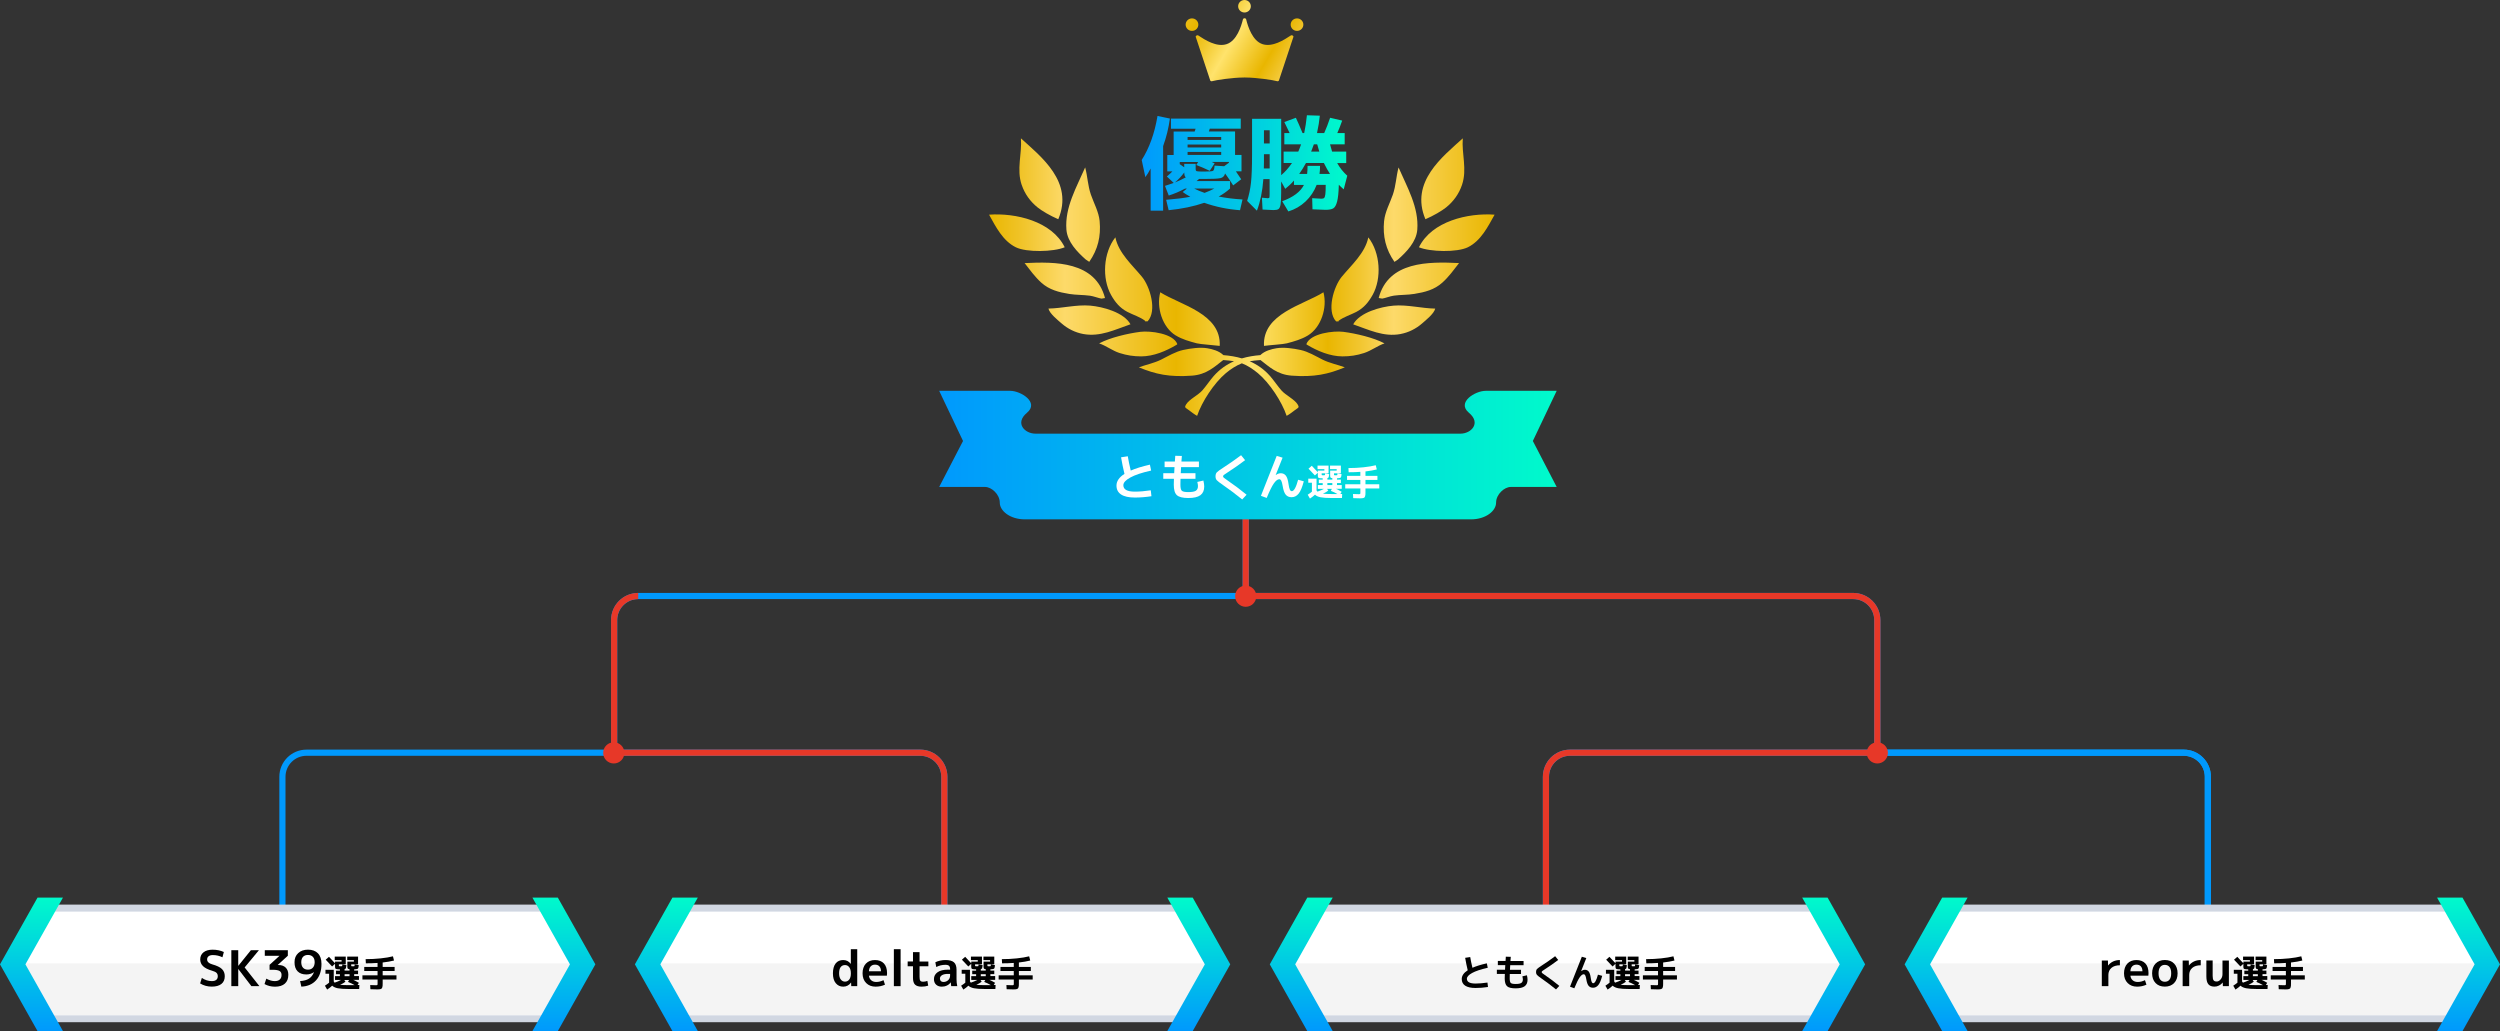 <?xml version="1.0" encoding="UTF-8"?>
<svg id="_レイヤー_2" data-name="レイヤー 2" xmlns="http://www.w3.org/2000/svg" xmlns:xlink="http://www.w3.org/1999/xlink" viewBox="0 0 811.48 334.67">
  <rect x="0" y="0" width="811.48" height="334.67" fill="#333333" stroke="none"/>
  <defs>
    <style>
      .cls-1 {
        fill: url(#_新規グラデーションスウォッチ_1-10);
      }

      .cls-1, .cls-2, .cls-3, .cls-4, .cls-5, .cls-6, .cls-7, .cls-8, .cls-9, .cls-10, .cls-11, .cls-12, .cls-13, .cls-14, .cls-15, .cls-16, .cls-17, .cls-18, .cls-19, .cls-20 {
        stroke-width: 0px;
      }

      .cls-2 {
        fill: url(#_新規グラデーションスウォッチ_1);
      }

      .cls-3 {
        fill: url(#_名称未設定グラデーション_218);
      }

      .cls-4 {
        fill: url(#_新規グラデーションスウォッチ_1-9);
      }

      .cls-5 {
        fill: url(#_新規グラデーションスウォッチ_1-2);
      }

      .cls-6 {
        fill: url(#_新規グラデーションスウォッチ_1-4);
      }

      .cls-7 {
        fill: url(#_新規グラデーションスウォッチ_1-3);
      }

      .cls-8 {
        fill: url(#_新規グラデーションスウォッチ_1-8);
      }

      .cls-9 {
        fill: url(#_新規グラデーションスウォッチ_1-7);
      }

      .cls-10 {
        fill: url(#_新規グラデーションスウォッチ_1-5);
      }

      .cls-11 {
        fill: url(#_新規グラデーションスウォッチ_1-6);
      }

      .cls-21 {
        stroke: #0099fd;
      }

      .cls-21, .cls-22 {
        fill: none;
        stroke-miterlimit: 10;
        stroke-width: 2px;
      }

      .cls-22 {
        stroke: #e73828;
      }

      .cls-12 {
        fill: url(#_名称未設定グラデーション_218-2);
      }

      .cls-13 {
        fill: url(#_名称未設定グラデーション_218-4);
      }

      .cls-14 {
        fill: url(#_名称未設定グラデーション_218-3);
      }

      .cls-15 {
        fill: url(#_名称未設定グラデーション_218-5);
      }

      .cls-17 {
        fill: #d1d7e2;
      }

      .cls-18 {
        fill: #fff;
      }

      .cls-19 {
        fill: #e73828;
      }

      .cls-20 {
        fill: #f4f4f4;
      }
    </style>
    <linearGradient id="_新規グラデーションスウォッチ_1" data-name="新規グラデーションスウォッチ 1" x1="10.21" y1="334.67" x2="10.21" y2="291.36" gradientUnits="userSpaceOnUse">
      <stop offset="0" stop-color="#0099fd"/>
      <stop offset="1" stop-color="#00facb"/>
    </linearGradient>
    <linearGradient id="_新規グラデーションスウォッチ_1-2" data-name="新規グラデーションスウォッチ 1" x1="183.04" x2="183.04" xlink:href="#_新規グラデーションスウォッチ_1"/>
    <linearGradient id="_新規グラデーションスウォッチ_1-3" data-name="新規グラデーションスウォッチ 1" x1="216.29" x2="216.29" xlink:href="#_新規グラデーションスウォッチ_1"/>
    <linearGradient id="_新規グラデーションスウォッチ_1-4" data-name="新規グラデーションスウォッチ 1" x1="389.12" x2="389.12" xlink:href="#_新規グラデーションスウォッチ_1"/>
    <linearGradient id="_新規グラデーションスウォッチ_1-5" data-name="新規グラデーションスウォッチ 1" x1="422.37" x2="422.37" xlink:href="#_新規グラデーションスウォッチ_1"/>
    <linearGradient id="_新規グラデーションスウォッチ_1-6" data-name="新規グラデーションスウォッチ 1" x1="595.19" x2="595.19" xlink:href="#_新規グラデーションスウォッチ_1"/>
    <linearGradient id="_新規グラデーションスウォッチ_1-7" data-name="新規グラデーションスウォッチ 1" x1="628.45" x2="628.45" xlink:href="#_新規グラデーションスウォッチ_1"/>
    <linearGradient id="_新規グラデーションスウォッチ_1-8" data-name="新規グラデーションスウォッチ 1" x1="801.27" x2="801.27" xlink:href="#_新規グラデーションスウォッチ_1"/>
    <linearGradient id="_名称未設定グラデーション_218" data-name="名称未設定グラデーション 218" x1="321.04" y1="89.94" x2="485.14" y2="89.94" gradientUnits="userSpaceOnUse">
      <stop offset="0" stop-color="#e9b600"/>
      <stop offset=".07" stop-color="#f1c52d"/>
      <stop offset=".15" stop-color="#fdda6a"/>
      <stop offset=".37" stop-color="#e9b600"/>
      <stop offset=".44" stop-color="#f2c92d"/>
      <stop offset=".52" stop-color="#ffe36c"/>
      <stop offset=".67" stop-color="#e9b600"/>
      <stop offset=".73" stop-color="#f1c52d"/>
      <stop offset=".8" stop-color="#fdda6a"/>
      <stop offset="1" stop-color="#e9b600"/>
    </linearGradient>
    <linearGradient id="_新規グラデーションスウォッチ_1-9" data-name="新規グラデーションスウォッチ 1" x1="304.85" y1="147.72" x2="505.3" y2="147.72" xlink:href="#_新規グラデーションスウォッチ_1"/>
    <linearGradient id="_新規グラデーションスウォッチ_1-10" data-name="新規グラデーションスウォッチ 1" x1="370.59" y1="53.02" x2="437.32" y2="53.02" xlink:href="#_新規グラデーションスウォッチ_1"/>
    <linearGradient id="_名称未設定グラデーション_218-2" data-name="名称未設定グラデーション 218" x1="367.77" y1="-19.07" x2="441.28" y2="23.8" xlink:href="#_名称未設定グラデーション_218"/>
    <linearGradient id="_名称未設定グラデーション_218-3" data-name="名称未設定グラデーション 218" x1="369.51" y1="-22.02" x2="443.02" y2="20.85" xlink:href="#_名称未設定グラデーション_218"/>
    <linearGradient id="_名称未設定グラデーション_218-4" data-name="名称未設定グラデーション 218" x1="360.76" y1="-7.24" x2="434.27" y2="35.63" xlink:href="#_名称未設定グラデーション_218"/>
    <linearGradient id="_名称未設定グラデーション_218-5" data-name="名称未設定グラデーション 218" x1="360.91" y1="-7.54" x2="434.43" y2="35.34" xlink:href="#_名称未設定グラデーション_218"/>
  </defs>
  <g id="_レイヤー_2-2" data-name="レイヤー 2">
    <g>
      <line class="cls-21" x1="404.35" y1="161.02" x2="404.35" y2="194.52"/>
      <line class="cls-22" x1="404.35" y1="161.02" x2="404.35" y2="194.52"/>
      <path class="cls-21" d="M501.8,296.24v-44.1c0-4.32,3.5-7.82,7.82-7.82h199.21c4.32,0,7.82,3.5,7.82,7.82v44.1"/>
      <g>
        <path class="cls-21" d="M609.36,244.32h99.47c4.32,0,7.82,3.5,7.82,7.82v44.1"/>
        <path class="cls-22" d="M501.8,296.24v-44.1c0-4.32,3.5-7.82,7.82-7.82h99.74"/>
      </g>
      <g>
        <path class="cls-21" d="M306.52,296.24v-44.1c0-4.32-3.5-7.82-7.82-7.82H99.49c-4.32,0-7.82,3.5-7.82,7.82v44.1"/>
        <path class="cls-22" d="M306.52,296.24v-44.1c0-4.32-3.5-7.82-7.82-7.82h-99.74"/>
      </g>
      <path class="cls-21" d="M199.35,245.38v-44.1c0-4.32,3.5-7.82,7.82-7.82h394.37c4.32,0,7.82,3.5,7.82,7.82v44.1"/>
      <g>
        <polygon class="cls-17" points="179.57 331.79 12.71 331.79 2.07 313.29 12.71 293.63 179.57 293.63 190.2 313.29 179.57 331.79"/>
        <polygon class="cls-18" points="177.9 329.52 14.37 329.52 5.01 313.23 14.37 295.9 177.9 295.9 187.27 313.23 177.9 329.52"/>
        <polygon class="cls-20" points="179.46 329.52 13.8 329.52 4.44 312.71 188.83 312.71 179.46 329.52"/>
        <polygon class="cls-2" points="20.43 291.36 12.18 291.36 0 313.02 12.18 334.67 20.43 334.67 8.25 313.02 20.43 291.36"/>
        <polygon class="cls-5" points="172.82 334.67 181.07 334.67 193.25 313.02 181.07 291.36 172.82 291.36 185 313.02 172.82 334.67"/>
      </g>
      <g>
        <polygon class="cls-17" points="385.65 331.79 218.78 331.79 208.15 313.29 218.78 293.63 385.65 293.63 396.28 313.29 385.65 331.79"/>
        <polygon class="cls-18" points="383.98 329.52 220.45 329.52 211.08 313.23 220.45 295.9 383.98 295.9 393.35 313.23 383.98 329.52"/>
        <polygon class="cls-20" points="385.54 329.52 219.88 329.52 210.51 312.71 394.9 312.71 385.54 329.52"/>
        <polygon class="cls-7" points="226.5 291.36 218.26 291.36 206.08 313.02 218.26 334.67 226.5 334.67 214.33 313.02 226.5 291.36"/>
        <polygon class="cls-6" points="378.9 334.67 387.15 334.67 399.33 313.02 387.15 291.36 378.9 291.36 391.08 313.02 378.9 334.67"/>
      </g>
      <g>
        <polygon class="cls-17" points="591.73 331.79 424.86 331.79 414.23 313.29 424.86 293.63 591.73 293.63 602.36 313.29 591.73 331.79"/>
        <polygon class="cls-18" points="590.06 329.52 426.53 329.52 417.16 313.23 426.53 295.9 590.06 295.9 599.43 313.23 590.06 329.52"/>
        <polygon class="cls-20" points="591.61 329.52 425.96 329.52 416.59 312.71 600.98 312.71 591.61 329.52"/>
        <polygon class="cls-10" points="432.58 291.36 424.33 291.36 412.16 313.02 424.33 334.67 432.58 334.67 420.41 313.02 432.58 291.36"/>
        <polygon class="cls-11" points="584.98 334.67 593.23 334.67 605.41 313.02 593.23 291.36 584.98 291.36 597.16 313.02 584.98 334.67"/>
      </g>
      <g>
        <polygon class="cls-17" points="797.8 331.79 630.94 331.79 620.31 313.29 630.94 293.63 797.8 293.63 808.44 313.29 797.8 331.79"/>
        <polygon class="cls-18" points="796.14 329.52 632.61 329.52 623.24 313.23 632.61 295.9 796.14 295.9 805.5 313.23 796.14 329.52"/>
        <polygon class="cls-20" points="797.69 329.52 632.04 329.52 622.67 312.71 807.06 312.71 797.69 329.52"/>
        <polygon class="cls-9" points="638.66 291.36 630.41 291.36 618.23 313.02 630.41 334.67 638.66 334.67 626.48 313.02 638.66 291.36"/>
        <polygon class="cls-8" points="791.06 334.67 799.31 334.67 811.48 313.02 799.31 291.36 791.06 291.36 803.24 313.02 791.06 334.67"/>
      </g>
      <g>
        <path class="cls-16" d="M72.21,310.73c-.97-.48-2.01-.72-3.12-.72-.6,0-1.06.13-1.38.38-.32.26-.48.6-.48,1.03,0,.76.55,1.29,1.65,1.6,1.49.42,2.55.92,3.16,1.52s.92,1.37.92,2.32c0,1.1-.36,1.94-1.09,2.52-.73.58-1.78.87-3.15.87s-2.65-.35-3.76-1.04l.56-1.79c1.02.69,2.11,1.04,3.25,1.04.63,0,1.11-.13,1.43-.41.33-.27.49-.66.49-1.16,0-.46-.13-.82-.39-1.09-.26-.27-.73-.5-1.42-.7-1.37-.39-2.35-.89-2.97-1.49s-.92-1.33-.92-2.19c0-.96.35-1.73,1.06-2.3s1.7-.86,2.98-.86,2.53.25,3.63.75l-.46,1.73Z"/>
        <path class="cls-16" d="M77.33,308.42v5.07h.03l4.08-5.07h2.61l-4.64,5.6,4.8,6.08h-2.61l-4.24-5.55h-.03v5.55h-2.24v-11.68h2.24Z"/>
        <path class="cls-16" d="M85.94,308.42h7.49v1.81l-3.28,2.98v.03h.27c.98,0,1.75.28,2.32.84.57.56.85,1.34.85,2.35,0,1.23-.37,2.17-1.12,2.84-.75.67-1.81,1-3.2,1-1.25,0-2.38-.28-3.41-.85l.58-1.76c.99.54,1.9.8,2.74.8.7,0,1.25-.17,1.63-.51.38-.34.58-.84.58-1.49,0-.6-.22-1.03-.65-1.29-.43-.26-1.19-.39-2.28-.39h-.96v-1.6l3.2-2.91v-.03h-4.75v-1.81Z"/>
        <path class="cls-16" d="M97.41,318.45c1.22-.07,2.18-.34,2.89-.8.71-.46,1.25-1.15,1.61-2.08l-.02-.02c-.7.5-1.52.75-2.45.75-1.23,0-2.17-.34-2.84-1.02s-1-1.66-1-2.95.4-2.21,1.2-2.96c.8-.75,1.86-1.12,3.17-1.12,1.39,0,2.46.4,3.23,1.19s1.15,1.93,1.15,3.42c0,2.26-.58,4.04-1.75,5.33s-2.77,1.98-4.79,2.06l-.4-1.81ZM99.97,309.97c-.69,0-1.23.2-1.61.61-.38.4-.57.99-.57,1.76s.19,1.36.58,1.78c.38.42.92.62,1.6.62s1.19-.21,1.58-.64c.39-.43.59-1.01.59-1.76s-.19-1.34-.58-1.75c-.38-.41-.92-.62-1.6-.62Z"/>
        <path class="cls-16" d="M105.63,314.78h2.7v3.8c.11.19.2.32.28.39.74-.24,1.45-.54,2.12-.9h-1.98v-1.22h1.58v-.64h-1.26v-1.14h1.26v-.42c-.16,0-.38,0-.67-.03-.38-.02-.63-.08-.74-.18-.11-.1-.17-.32-.17-.65v-.96l-.95.88c-.64-.72-1.33-1.45-2.08-2.2l1.06-.94c.66.68,1.32,1.38,1.97,2.11v-.55h2.12v-.47h-2.22v-1.15h3.58v2.51h-2.24v.38c0,.1.01.17.04.19s.09.04.19.05c.03,0,.08,0,.14,0s.11,0,.14,0,.08,0,.15,0,.12,0,.16,0c.14,0,.22-.04.25-.08.03-.05.05-.22.07-.5l1.32.24c-.06.5-.12.83-.18.98-.06.15-.2.25-.42.29v.49h1.61v-.46c-.29-.03-.48-.1-.57-.2-.09-.11-.14-.31-.14-.61v-1.66h2.12v-.47h-2.16v-1.15h3.52v2.51h-2.23v.38c0,.1,0,.17.03.19s.08.04.19.05c.03,0,.08,0,.15,0s.12,0,.15,0,.08,0,.15,0,.12,0,.16,0c.14,0,.22-.04.24-.08.02-.04.04-.21.06-.51l1.33.24c-.06.61-.15.97-.26,1.1-.11.12-.41.2-.9.22-.04,0-.1,0-.17.01-.07,0-.12.01-.16.01v.42h1.26v1.14h-1.26v.64h1.55v1.22h-1.88c.63.27,1.25.59,1.85.96l-.43.72h.6l-.07,1.29h-3.41c-1.55,0-2.73-.08-3.53-.24-.8-.16-1.41-.44-1.82-.84-.47.44-1.02.87-1.64,1.27l-.72-1.26c.54-.35,1-.68,1.37-.99h-.01v-2.89h-1.18v-1.32ZM115.11,319.76c-.71-.41-1.43-.76-2.15-1.04l.35-.63h-1.56l.38.56c-.38.33-.96.66-1.73,1.01.66.07,1.58.11,2.76.11h1.94ZM111.85,316.86h1.61v-.64h-1.61v.64Z"/>
        <path class="cls-16" d="M117.63,316.58h4.92v-1.4h-4.32v-1.32h4.32v-1.3c-1.26.09-2.52.13-3.8.13l-.07-1.36c1.66,0,3.28-.08,4.87-.25,1.59-.17,2.92-.39,4-.67l.34,1.37c-1.03.26-2.26.48-3.68.64v1.44h3.88v1.32h-3.88v1.4h4.48v1.36h-4.48v1.24c0,.32,0,.58-.02.77-.01.19-.04.37-.1.53-.05.16-.11.29-.18.36-.07.07-.18.14-.33.19s-.32.08-.49.1c-.18.01-.41.02-.71.02-.43,0-1.15-.02-2.15-.06l-.07-1.35c.9.04,1.52.06,1.86.06.26,0,.41-.03.46-.08.05-.05.08-.21.08-.48v-1.29h-4.92v-1.36Z"/>
      </g>
      <g>
        <path class="cls-16" d="M278.25,308.1v12h-1.94l-.05-1.17h-.03c-.63.88-1.48,1.33-2.54,1.33-.99,0-1.79-.38-2.41-1.13s-.92-1.82-.92-3.19.3-2.48.89-3.22c.59-.74,1.41-1.1,2.44-1.1s1.82.41,2.45,1.23h.03v-4.75h2.08ZM272.37,315.94c0,.86.18,1.53.54,1.99.36.46.82.7,1.38.7s1.02-.23,1.37-.68c.35-.45.52-1.1.52-1.93v-.16c0-.81-.17-1.45-.52-1.91-.35-.46-.8-.7-1.37-.7-.61,0-1.08.22-1.42.67-.34.45-.5,1.12-.5,2.02Z"/>
        <path class="cls-16" d="M282.06,316.69c.05.63.3,1.13.73,1.5.43.37.98.55,1.64.55.79,0,1.57-.2,2.35-.59l.48,1.47c-.96.43-1.97.64-3.04.64-1.26,0-2.28-.39-3.06-1.17-.78-.78-1.18-1.83-1.18-3.15s.36-2.4,1.09-3.17c.73-.77,1.71-1.15,2.94-1.15s2.2.37,2.89,1.1,1.03,1.79,1.03,3.17c0,.27-.02.53-.05.8h-5.82ZM282.06,315.26h3.9c-.01-.69-.18-1.22-.52-1.59-.34-.37-.81-.55-1.42-.55s-1.05.19-1.4.56-.54.9-.57,1.58Z"/>
        <path class="cls-16" d="M290.14,320.1v-12h2.19v12h-2.19Z"/>
        <path class="cls-16" d="M298.48,312.1h2.86v1.55h-2.86v3.41c0,.63.08,1.05.24,1.27.16.22.45.33.86.33.51,0,.99-.09,1.44-.27l.27,1.55c-.66.21-1.38.32-2.14.32-.98,0-1.69-.22-2.14-.66-.44-.44-.66-1.16-.66-2.18v-3.78h-1.73v-1.55h1.73v-3.04h2.13v3.04Z"/>
        <path class="cls-16" d="M306.91,311.62c1.27,0,2.18.25,2.74.74.55.5.83,1.3.83,2.41v3.09c0,.76.08,1.5.24,2.24h-1.97c-.06-.35-.11-.76-.14-1.23h-.03c-.3.44-.7.78-1.21,1.02-.51.25-1.06.37-1.66.37-.78,0-1.4-.22-1.86-.65s-.7-1.03-.7-1.8c0-.93.39-1.67,1.18-2.23.78-.56,1.91-.84,3.38-.84h.69v-.05c0-.57-.11-.96-.34-1.18-.22-.22-.62-.34-1.2-.34-1.05,0-2.03.24-2.96.72l-.3-1.55c1.01-.48,2.12-.72,3.31-.72ZM305.1,317.65c0,.34.1.61.3.8s.48.29.83.29c.61,0,1.12-.2,1.54-.59s.62-.89.62-1.49v-.54h-.69c-.84,0-1.49.14-1.94.42-.45.28-.67.65-.67,1.11Z"/>
        <path class="cls-16" d="M312.14,314.78h2.7v3.8c.11.19.2.32.28.39.74-.24,1.45-.54,2.12-.9h-1.98v-1.22h1.58v-.64h-1.26v-1.14h1.26v-.42c-.16,0-.38,0-.67-.03-.38-.02-.63-.08-.74-.18-.11-.1-.17-.32-.17-.65v-.96l-.95.88c-.64-.72-1.33-1.45-2.08-2.2l1.06-.94c.66.68,1.32,1.38,1.97,2.11v-.55h2.12v-.47h-2.22v-1.15h3.58v2.51h-2.24v.38c0,.1.01.17.04.19s.09.04.19.05c.03,0,.08,0,.14,0s.11,0,.14,0,.08,0,.15,0,.12,0,.16,0c.14,0,.22-.04.25-.08.03-.05.05-.22.07-.5l1.32.24c-.06.5-.12.83-.18.98-.06.15-.2.25-.42.29v.49h1.61v-.46c-.29-.03-.48-.1-.57-.2-.09-.11-.14-.31-.14-.61v-1.66h2.12v-.47h-2.16v-1.15h3.52v2.51h-2.23v.38c0,.1,0,.17.03.19s.08.04.19.05c.03,0,.08,0,.15,0s.12,0,.15,0,.08,0,.15,0,.12,0,.16,0c.14,0,.22-.04.24-.08.02-.04.04-.21.06-.51l1.33.24c-.06.61-.15.97-.26,1.1-.11.12-.41.2-.9.22-.04,0-.1,0-.17.01-.07,0-.12.01-.16.01v.42h1.26v1.14h-1.26v.64h1.55v1.22h-1.88c.63.27,1.25.59,1.85.96l-.43.72h.6l-.07,1.29h-3.41c-1.55,0-2.73-.08-3.53-.24-.8-.16-1.41-.44-1.82-.84-.47.44-1.02.87-1.64,1.27l-.72-1.26c.54-.35,1-.68,1.37-.99h-.01v-2.89h-1.18v-1.32ZM321.62,319.76c-.71-.41-1.43-.76-2.15-1.04l.35-.63h-1.56l.38.56c-.38.33-.96.66-1.73,1.01.66.07,1.58.11,2.76.11h1.94ZM318.36,316.86h1.61v-.64h-1.61v.64Z"/>
        <path class="cls-16" d="M324.14,316.58h4.92v-1.4h-4.32v-1.32h4.32v-1.3c-1.26.09-2.52.13-3.8.13l-.07-1.36c1.66,0,3.28-.08,4.87-.25,1.59-.17,2.92-.39,4-.67l.34,1.37c-1.03.26-2.26.48-3.68.64v1.44h3.88v1.32h-3.88v1.4h4.48v1.36h-4.48v1.24c0,.32,0,.58-.02.77-.01.19-.04.37-.1.53-.05.16-.11.29-.18.36-.07.07-.18.14-.33.19s-.32.08-.49.1c-.18.01-.41.02-.71.02-.43,0-1.15-.02-2.15-.06l-.07-1.35c.9.04,1.52.06,1.86.06.26,0,.41-.03.46-.08.05-.05.08-.21.08-.48v-1.29h-4.92v-1.36Z"/>
      </g>
      <g>
        <path class="cls-16" d="M475.58,310.9l1.64-.25c.17,1.02.41,2.18.72,3.48,1.21-.53,2.76-1.01,4.67-1.44l.3,1.44c-2.25.5-3.94,1.07-5.07,1.69-1.13.62-1.7,1.25-1.7,1.87,0,1.04.93,1.56,2.8,1.56,1.16,0,2.45-.11,3.88-.32l.17,1.44c-1.38.22-2.73.32-4.04.32-1.48,0-2.6-.25-3.35-.74s-1.13-1.22-1.13-2.17c0-1.06.65-2.01,1.94-2.84-.32-1.33-.6-2.67-.83-4.03Z"/>
        <path class="cls-16" d="M488.78,310.53l1.61.05c-.04.52-.08.97-.11,1.36h4.26v1.36h-4.34c-.02.24-.04.74-.08,1.49h3.59v1.36h-3.65c-.02.37-.02.85-.02,1.44,0,.76.12,1.25.35,1.47.23.22.76.33,1.57.33.89,0,1.5-.11,1.84-.34s.51-.6.51-1.14c0-.22-.05-.55-.16-1l1.48-.34c.14.58.2,1.06.2,1.45,0,.95-.31,1.66-.94,2.11-.62.46-1.6.68-2.94.68s-2.27-.23-2.77-.69c-.5-.46-.76-1.31-.76-2.55,0-.41.01-.89.04-1.44h-2.59v-1.36h2.65c.04-.75.07-1.25.08-1.49h-2.41v-1.36h2.5c.02-.16.03-.4.05-.72.02-.32.03-.55.04-.68Z"/>
        <path class="cls-16" d="M504.8,310.39l.98,1.21c-1.5,1.13-2.92,2.12-4.24,2.96-.48.3-.79.51-.92.62-.14.11-.2.23-.2.35,0,.11.06.22.18.34s.4.32.84.61c1.57,1.06,3.14,2.24,4.7,3.53l-1.07,1.15c-1.62-1.31-3.14-2.46-4.57-3.45-.87-.6-1.41-1.02-1.61-1.25-.2-.23-.31-.54-.31-.94,0-.42.11-.75.32-.98s.76-.63,1.63-1.19c1.45-.94,2.87-1.93,4.26-2.98Z"/>
        <path class="cls-16" d="M514.9,310.99c-.54,1.32-1.1,2.73-1.68,4.22h.02c.41-.28.81-.43,1.21-.43.52,0,.93.2,1.24.59.3.39.52,1.06.65,2,.1.7.21,1.17.33,1.41s.28.37.47.37c.53,0,1.04-.93,1.54-2.78l1.38.38c-.38,1.44-.8,2.44-1.27,3.01-.47.57-1.03.85-1.7.85-.61,0-1.08-.2-1.43-.61-.34-.4-.6-1.12-.76-2.13-.1-.62-.22-1.04-.35-1.28-.13-.24-.28-.36-.47-.36-.41,0-.85.33-1.32,1-.47.67-1.06,1.86-1.75,3.56l-1.4-.52c1.08-2.78,2.36-6.02,3.84-9.72l1.44.43Z"/>
        <path class="cls-16" d="M521.26,314.78h2.7v3.8c.11.19.2.32.28.39.74-.24,1.45-.54,2.12-.9h-1.98v-1.22h1.58v-.64h-1.26v-1.14h1.26v-.42c-.16,0-.38,0-.67-.03-.38-.02-.63-.08-.74-.18-.11-.1-.17-.32-.17-.65v-.96l-.95.88c-.64-.72-1.33-1.45-2.08-2.2l1.06-.94c.66.68,1.32,1.38,1.97,2.11v-.55h2.12v-.47h-2.22v-1.15h3.58v2.51h-2.24v.38c0,.1.01.17.04.19s.09.04.19.05c.03,0,.08,0,.14,0s.11,0,.14,0,.08,0,.15,0,.12,0,.16,0c.14,0,.22-.04.25-.08.03-.05.05-.22.07-.5l1.32.24c-.06.5-.12.83-.18.98-.06.15-.2.25-.42.29v.49h1.61v-.46c-.29-.03-.48-.1-.57-.2-.09-.11-.14-.31-.14-.61v-1.66h2.12v-.47h-2.16v-1.15h3.52v2.51h-2.23v.38c0,.1,0,.17.03.19s.08.04.19.05c.03,0,.08,0,.15,0s.12,0,.15,0,.08,0,.15,0,.12,0,.16,0c.14,0,.22-.04.24-.08.02-.04.04-.21.06-.51l1.33.24c-.06.61-.15.97-.26,1.1-.11.12-.41.2-.9.22-.04,0-.1,0-.17.01-.07,0-.12.01-.16.01v.42h1.26v1.14h-1.26v.64h1.55v1.22h-1.88c.63.27,1.25.59,1.85.96l-.43.72h.6l-.07,1.29h-3.41c-1.55,0-2.73-.08-3.53-.24-.8-.16-1.41-.44-1.82-.84-.47.44-1.02.87-1.64,1.27l-.72-1.26c.54-.35,1-.68,1.37-.99h-.01v-2.89h-1.18v-1.32ZM530.74,319.76c-.71-.41-1.43-.76-2.15-1.04l.35-.63h-1.56l.38.56c-.38.33-.96.66-1.73,1.01.66.07,1.58.11,2.76.11h1.94ZM527.48,316.86h1.61v-.64h-1.61v.64Z"/>
        <path class="cls-16" d="M533.26,316.58h4.92v-1.4h-4.32v-1.32h4.32v-1.3c-1.26.09-2.52.13-3.8.13l-.07-1.36c1.66,0,3.28-.08,4.87-.25,1.59-.17,2.92-.39,4-.67l.34,1.37c-1.03.26-2.26.48-3.68.64v1.44h3.88v1.32h-3.88v1.4h4.48v1.36h-4.48v1.24c0,.32,0,.58-.02.77-.01.19-.04.37-.1.53-.05.16-.11.29-.18.36-.07.07-.18.14-.33.19s-.32.08-.49.1c-.18.01-.41.02-.71.02-.43,0-1.15-.02-2.15-.06l-.07-1.35c.9.04,1.52.06,1.86.06.26,0,.41-.03.46-.08.05-.05.08-.21.08-.48v-1.29h-4.92v-1.36Z"/>
      </g>
      <g>
        <path class="cls-16" d="M682.24,311.78h1.98l.03,1.6h.03c.95-1.17,2.22-1.76,3.82-1.76v1.7c-1.18,0-2.1.29-2.76.86-.66.57-.98,1.34-.98,2.29v3.63h-2.13v-8.32Z"/>
        <path class="cls-16" d="M691.52,316.69c.05.63.3,1.13.73,1.5.43.37.98.55,1.64.55.79,0,1.57-.2,2.35-.59l.48,1.47c-.96.43-1.97.64-3.04.64-1.26,0-2.28-.39-3.06-1.17-.78-.78-1.18-1.83-1.18-3.15s.36-2.4,1.09-3.17c.73-.77,1.71-1.15,2.94-1.15s2.2.37,2.89,1.1,1.03,1.79,1.03,3.17c0,.27-.02.53-.05.8h-5.82ZM691.52,315.26h3.9c-.01-.69-.18-1.22-.52-1.59-.34-.37-.81-.55-1.42-.55s-1.05.19-1.4.56-.54.9-.57,1.58Z"/>
        <path class="cls-16" d="M699.67,312.78c.74-.78,1.75-1.17,3.02-1.17s2.28.39,3.02,1.17,1.12,1.83,1.12,3.15-.37,2.37-1.12,3.15c-.75.78-1.75,1.17-3.02,1.17s-2.27-.39-3.02-1.17c-.74-.78-1.11-1.83-1.11-3.15s.37-2.37,1.11-3.15ZM702.69,318.67c.65,0,1.16-.23,1.52-.7.36-.46.54-1.14.54-2.04s-.18-1.58-.54-2.04c-.36-.46-.87-.7-1.52-.7s-1.14.23-1.5.7c-.36.46-.54,1.14-.54,2.04s.18,1.58.54,2.04c.36.46.86.7,1.5.7Z"/>
        <path class="cls-16" d="M708.48,311.78h1.98l.03,1.6h.03c.95-1.17,2.22-1.76,3.82-1.76v1.7c-1.18,0-2.1.29-2.76.86-.66.57-.98,1.34-.98,2.29v3.63h-2.13v-8.32Z"/>
        <path class="cls-16" d="M718.21,311.78v4.96c0,.71.1,1.2.3,1.46.2.26.54.39,1.02.39s.9-.24,1.29-.71.58-1.03.58-1.67v-4.43h2.08v8.32h-1.95l-.05-1.17h-.03c-.32.42-.71.74-1.18.97-.47.24-.96.35-1.46.35-.91,0-1.57-.26-2-.78-.43-.52-.64-1.36-.64-2.54v-5.17h2.05Z"/>
        <path class="cls-16" d="M725.06,314.78h2.7v3.8c.11.19.2.32.28.39.74-.24,1.45-.54,2.12-.9h-1.98v-1.22h1.58v-.64h-1.26v-1.14h1.26v-.42c-.16,0-.38,0-.67-.03-.38-.02-.63-.08-.74-.18-.11-.1-.17-.32-.17-.65v-.96l-.95.88c-.64-.72-1.33-1.45-2.08-2.2l1.06-.94c.66.68,1.32,1.38,1.97,2.11v-.55h2.12v-.47h-2.22v-1.15h3.58v2.51h-2.24v.38c0,.1.01.17.04.19s.09.04.19.05c.03,0,.08,0,.14,0s.11,0,.14,0,.08,0,.15,0,.12,0,.16,0c.14,0,.22-.04.25-.08.03-.05.05-.22.07-.5l1.32.24c-.06.5-.12.83-.18.98-.06.15-.2.25-.42.29v.49h1.61v-.46c-.29-.03-.48-.1-.57-.2-.09-.11-.14-.31-.14-.61v-1.66h2.12v-.47h-2.16v-1.15h3.52v2.51h-2.23v.38c0,.1,0,.17.03.19s.08.04.19.05c.03,0,.08,0,.15,0s.12,0,.15,0,.08,0,.15,0,.12,0,.16,0c.14,0,.22-.04.24-.08.02-.04.04-.21.06-.51l1.33.24c-.06.61-.15.97-.26,1.1-.11.12-.41.2-.9.22-.04,0-.1,0-.17.01-.07,0-.12.01-.16.01v.42h1.26v1.14h-1.26v.64h1.55v1.22h-1.88c.63.27,1.25.59,1.85.96l-.43.72h.6l-.07,1.29h-3.41c-1.55,0-2.73-.08-3.53-.24-.8-.16-1.41-.44-1.82-.84-.47.44-1.02.87-1.64,1.27l-.72-1.26c.54-.35,1-.68,1.37-.99h-.01v-2.89h-1.18v-1.32ZM734.54,319.76c-.71-.41-1.43-.76-2.15-1.04l.35-.63h-1.56l.38.56c-.38.33-.96.66-1.73,1.01.66.07,1.58.11,2.76.11h1.94ZM731.27,316.86h1.61v-.64h-1.61v.64Z"/>
        <path class="cls-16" d="M737.06,316.58h4.92v-1.4h-4.32v-1.32h4.32v-1.3c-1.26.09-2.52.13-3.8.13l-.07-1.36c1.66,0,3.28-.08,4.87-.25,1.59-.17,2.92-.39,4-.67l.34,1.37c-1.03.26-2.26.48-3.68.64v1.44h3.88v1.32h-3.88v1.4h4.48v1.36h-4.48v1.24c0,.32,0,.58-.02.77-.01.19-.04.37-.1.53-.05.16-.11.29-.18.36-.07.07-.18.14-.33.19s-.32.08-.49.1c-.18.01-.41.02-.71.02-.43,0-1.15-.02-2.15-.06l-.07-1.35c.9.04,1.52.06,1.86.06.26,0,.41-.03.46-.08.05-.05.08-.21.08-.48v-1.29h-4.92v-1.36Z"/>
      </g>
      <g>
        <path class="cls-3" d="M429.58,94.86c1.32,4.94-.71,11.39-5.03,14.02-2.12,1.29-4.43,1.92-6.83,2.56-1.16.31-5.56.58-7.44.83-.52-10.48,12.71-13.24,19.3-17.4ZM445.52,95.78c3.04-5.42,2.53-13.77-1.38-18.73-1.03,5.1-5.51,9-8.65,12.82-2.55,3.1-4.98,11.03-1.81,14.45h.84s-.06-.09-.04-.18c1.74-1.31,3.83-1.89,5.75-2.89,2.44-1.28,3.97-3.12,5.28-5.47ZM449.26,71.74c-.47,4.96.55,9.24,3.37,13.26l1.14-.76c2.75-2.44,5.95-5.72,6.27-9.66.57-7.26-3.3-13.81-6.08-20.22-.79,2.95-.84,5.88-1.85,8.81-.96,2.78-2.56,5.61-2.84,8.57ZM462.67,71.16c2.65-1.14,5.31-2.7,6.71-3.82,2.41-1.94,4.19-4.41,5.18-7.34,1.72-5.11-.15-10,.25-15.1-6.51,5.94-17.24,14.14-12.13,26.26ZM485.14,69.68c-8.57-.62-20.38,2.08-24.56,10.58,3.61,1.52,12.37,1.72,15.88,0,4.23-2.09,6.48-6.63,8.68-10.58ZM473.61,85.39c-9.96-.48-22.96-.58-26.1,11.34l1.14.19c.79-.09,2.54-.79,3.79-.96,2.2-.3,4.42-.2,6.62-.56,3.42-.55,6.54-1.33,9.14-3.69,2.07-1.86,3.7-4.13,5.41-6.33ZM454.59,108.42c2.6-.48,5.04-1.71,7.02-3.44,1.23-1.08,3.89-3.18,4.25-4.81-4.48-.08-9.08-1.34-13.53-.96-4.19.35-11,2.21-13.1,6.07,5.06,1.74,9.83,4.17,15.35,3.15ZM449.4,111.46c-3.57-1.89-9.31-3.22-13.36-3.75-3.16-.41-10.73.49-12.01,3.99l.19.19c3.4,2.04,7.54,3.79,11.54,3.79,2.48,0,4.63-.32,7-1.09,2.36-.76,4.39-2.38,6.63-3.13ZM419.25,121.93c7.33.55,11.88-.46,17.27-2.7-2.28-.85-4.86-1.32-7.24-2.51-2.24-1.12-4.64-2.59-7.12-3.12-2.4-.52-5.41-.94-7.77-.57-1.71.27-3.9.87-5.3,2.24-2.06.17-4.07.49-5.99,1.06-1.92-.57-3.93-.89-6-1.06-1.39-1.37-3.6-1.97-5.3-2.24-2.36-.37-5.37.05-7.77.57-2.48.54-4.88,2-7.12,3.12-2.38,1.19-4.97,1.66-7.24,2.51,5.39,2.24,9.93,3.25,17.27,2.7,4.72-.36,7.29-2.89,10.11-5.06,1.29.08,2.54.23,3.5.39-2.44,1.07-4.68,2.61-6.64,4.85-1.3,1.49-2.36,3.16-3.68,4.65-1.31,1.49-4.22,2.86-5.2,4.47-.7,1.14-.28,1.03.89,1.92.84.64,1.72,1.33,2.65,1.83,1.55-4.6,5.51-10.65,9.31-13.84,1.52-1.27,3.33-2.48,5.22-3.21,1.88.73,3.69,1.94,5.21,3.21,3.81,3.19,7.77,9.24,9.32,13.84.92-.5,1.81-1.19,2.65-1.83,1.16-.88,1.58-.78.89-1.92-.98-1.6-3.9-2.98-5.2-4.47-1.32-1.49-2.38-3.16-3.68-4.65-1.96-2.24-4.21-3.78-6.65-4.85.96-.16,2.21-.31,3.5-.39,2.83,2.17,5.39,4.7,10.11,5.06ZM381.64,108.88c2.12,1.29,4.43,1.92,6.83,2.56,1.16.31,5.56.58,7.44.83.51-10.48-12.71-13.24-19.3-17.4-1.32,4.94.7,11.39,5.03,14.02ZM365.95,101.24c1.92,1,4.01,1.58,5.75,2.89.02.09,0,.14-.04.18h.84c3.18-3.42.75-11.35-1.81-14.45-3.14-3.82-7.62-7.72-8.65-12.82-3.91,4.96-4.42,13.31-1.38,18.73,1.32,2.35,2.84,4.18,5.28,5.47ZM352.23,54.35c-2.77,6.41-6.66,12.96-6.08,20.22.32,3.94,3.51,7.22,6.27,9.66l1.14.76c2.81-4.01,3.84-8.29,3.37-13.26-.28-2.96-1.88-5.79-2.84-8.57-1.01-2.93-1.06-5.86-1.85-8.81ZM331.63,60c.99,2.93,2.77,5.41,5.18,7.34,1.39,1.12,4.05,2.68,6.7,3.82,5.11-12.12-5.62-20.32-12.13-26.26.4,5.1-1.48,9.99.24,15.1ZM345.6,80.26c-4.18-8.5-15.99-11.2-24.56-10.58,2.2,3.95,4.45,8.49,8.68,10.58,3.5,1.72,12.26,1.52,15.88,0ZM353.75,95.97c1.24.17,2.99.86,3.79.96l1.14-.19c-3.14-11.92-16.14-11.82-26.1-11.34,1.71,2.2,3.34,4.46,5.4,6.33,2.61,2.36,5.73,3.14,9.15,3.69,2.2.35,4.41.26,6.62.56ZM366.95,105.27c-2.1-3.85-8.91-5.71-13.1-6.07-4.45-.37-9.05.88-13.53.96.36,1.63,3.02,3.73,4.25,4.81,1.98,1.73,4.42,2.96,7.02,3.44,5.51,1.02,10.29-1.41,15.35-3.15ZM363.42,114.59c2.37.76,4.53,1.08,7,1.09,4.01,0,8.15-1.75,11.54-3.79l.19-.19c-1.28-3.49-8.84-4.39-12.01-3.99-4.06.52-9.8,1.86-13.36,3.75,2.25.75,4.28,2.37,6.63,3.13Z"/>
        <g>
          <path class="cls-4" d="M505.3,126.86h-23.07c-3.39,0-9.5,3.73-5.43,7.12,4.07,3.39.68,6.78-2.71,6.78h-138.03c-3.39,0-6.78-3.39-2.71-6.78,4.07-3.39-2.04-7.12-5.43-7.12h-23.07l7.74,16.28-7.74,14.92h14.92c2.04,0,4.75,2.37,4.75,5.09s3.39,5.43,8.14,5.43h144.82c4.75,0,8.14-2.71,8.14-5.43s2.71-5.09,4.75-5.09h14.92l-7.74-14.92,7.74-16.28Z"/>
          <g>
            <path class="cls-18" d="M363.88,148.44l2.19-.34c.22,1.35.54,2.9.96,4.64,1.61-.7,3.69-1.34,6.22-1.92l.4,1.92c-3,.67-5.25,1.42-6.76,2.26-1.51.83-2.26,1.66-2.26,2.5,0,1.39,1.24,2.08,3.73,2.08,1.55,0,3.27-.14,5.17-.43l.22,1.92c-1.85.29-3.64.43-5.39.43-1.97,0-3.46-.33-4.46-.99-1-.66-1.5-1.63-1.5-2.9,0-1.42.86-2.68,2.59-3.79-.43-1.77-.79-3.56-1.1-5.38Z"/>
            <path class="cls-18" d="M381.48,147.94l2.14.06c-.05.69-.1,1.3-.14,1.81h5.68v1.81h-5.79c-.02.32-.06.98-.11,1.98h4.78v1.81h-4.86c-.02.49-.03,1.13-.03,1.92,0,1.01.15,1.67.46,1.96.31.29,1.01.44,2.1.44,1.18,0,2-.15,2.46-.45.45-.3.68-.8.68-1.52,0-.3-.07-.74-.21-1.33l1.97-.45c.18.77.27,1.41.27,1.94,0,1.27-.42,2.21-1.25,2.82-.83.61-2.14.91-3.92.91s-3.02-.31-3.7-.92-1.01-1.75-1.01-3.4c0-.54.02-1.18.05-1.92h-3.46v-1.81h3.54c.05-1,.09-1.66.11-1.98h-3.22v-1.81h3.33c.02-.21.04-.53.07-.96.03-.43.05-.73.06-.91Z"/>
            <path class="cls-18" d="M402.84,147.75l1.31,1.62c-2.01,1.51-3.89,2.83-5.65,3.95-.64.41-1.05.68-1.23.83-.18.15-.27.3-.27.46,0,.15.08.3.24.45.16.15.53.42,1.12.82,2.09,1.42,4.18,2.99,6.27,4.7l-1.42,1.54c-2.15-1.75-4.19-3.28-6.1-4.59-1.16-.8-1.88-1.35-2.15-1.66-.27-.31-.41-.72-.41-1.25,0-.56.14-1,.43-1.31s1.01-.84,2.18-1.58c1.93-1.25,3.82-2.57,5.68-3.97Z"/>
            <path class="cls-18" d="M416.32,148.55c-.73,1.76-1.47,3.64-2.24,5.63l.03.02c.54-.39,1.08-.59,1.62-.59.69,0,1.24.26,1.65.78s.69,1.41.86,2.67c.13.93.27,1.55.44,1.88.17.33.38.49.63.49.7,0,1.39-1.24,2.05-3.71l1.84.51c-.5,1.92-1.06,3.26-1.69,4.02-.62.76-1.38,1.14-2.26,1.14-.81,0-1.45-.27-1.9-.81-.46-.54-.79-1.49-1.01-2.84-.14-.82-.29-1.39-.46-1.71-.17-.32-.38-.48-.62-.48-.54,0-1.13.45-1.76,1.34-.63.89-1.41,2.47-2.34,4.74l-1.87-.69c1.44-3.7,3.15-8.02,5.12-12.96l1.92.58Z"/>
            <path class="cls-18" d="M424.64,155.38h2.7v3.8c.11.19.2.32.28.4.74-.24,1.45-.54,2.12-.9h-1.98v-1.22h1.58v-.64h-1.26v-1.14h1.26v-.42c-.16,0-.38,0-.67-.02-.38-.02-.63-.08-.74-.18-.11-.1-.17-.32-.17-.65v-.96l-.95.88c-.64-.72-1.33-1.45-2.08-2.2l1.06-.94c.66.68,1.32,1.38,1.97,2.11v-.55h2.12v-.47h-2.22v-1.15h3.58v2.51h-2.24v.38c0,.1.01.17.04.19.02.02.09.04.19.05.03,0,.08,0,.14,0s.11,0,.14,0,.08,0,.15,0,.12,0,.16,0c.14,0,.22-.04.25-.08.03-.05.05-.22.07-.5l1.32.24c-.06.5-.12.83-.18.98-.06.15-.2.25-.42.29v.49h1.61v-.46c-.29-.03-.48-.1-.57-.2-.09-.1-.14-.31-.14-.61v-1.66h2.12v-.47h-2.16v-1.15h3.52v2.51h-2.23v.38c0,.1,0,.17.03.19.02.02.08.04.19.05.03,0,.08,0,.15,0s.12,0,.15,0,.08,0,.15,0,.12,0,.16,0c.14,0,.22-.03.24-.08s.04-.21.06-.51l1.33.24c-.06.61-.15.97-.26,1.1-.11.12-.41.2-.9.22-.04,0-.1,0-.17.01-.07,0-.12.01-.16.01v.42h1.26v1.14h-1.26v.64h1.55v1.22h-1.88c.63.27,1.25.59,1.85.96l-.43.72h.6l-.07,1.3h-3.41c-1.55,0-2.73-.08-3.53-.24-.8-.16-1.41-.44-1.82-.84-.47.44-1.02.86-1.64,1.27l-.72-1.26c.54-.35,1-.68,1.37-1h-.01v-2.89h-1.18v-1.32ZM434.12,160.36c-.71-.41-1.43-.76-2.15-1.04l.35-.64h-1.56l.38.56c-.38.33-.96.66-1.73,1.01.66.07,1.58.11,2.76.11h1.94ZM430.85,157.45h1.61v-.64h-1.61v.64Z"/>
            <path class="cls-18" d="M436.64,157.18h4.92v-1.4h-4.32v-1.32h4.32v-1.3c-1.26.09-2.52.13-3.8.13l-.07-1.36c1.66,0,3.28-.08,4.87-.25,1.59-.17,2.92-.39,4-.67l.34,1.37c-1.03.26-2.26.48-3.68.64v1.44h3.88v1.32h-3.88v1.4h4.48v1.36h-4.48v1.24c0,.32,0,.58-.02.77-.01.19-.04.37-.1.53-.05.16-.11.28-.18.36s-.18.14-.33.19c-.15.05-.32.08-.49.1-.18.01-.41.02-.71.02-.43,0-1.15-.02-2.15-.06l-.07-1.34c.9.04,1.52.06,1.86.06.26,0,.41-.03.46-.08.05-.06.08-.22.08-.48v-1.3h-4.92v-1.36Z"/>
          </g>
        </g>
        <path class="cls-1" d="M377.54,47.41v20.97h-4.05v-13.68c-.59,1.13-1.16,2.06-1.72,2.8l-1.18-5.57c2.48-3.9,4.19-8.66,5.13-14.29l4.02.84c-.43,3.13-1.16,6.1-2.19,8.92ZM380.08,41.77v-3.28h22.66v3.28h-10.06l-.3.91h8.51v7.6h2.09v5.34h-1.82c.7,1.01,1.27,1.87,1.72,2.57l-2.6,1.99c-.7-1.15-1.58-2.44-2.63-3.88-.2.83-.7,1.34-1.5,1.52-.8.18-2.55.27-5.25.27h-1.69c-.09.07-.23.18-.41.34-.18.16-.32.27-.41.34h10.87v2.43c-1.04.95-2.26,1.81-3.68,2.6,2.43.47,5.01.79,7.73.95l-.81,3.48c-4.03-.29-7.9-1.09-11.62-2.4-3.4,1.17-7.25,1.97-11.55,2.4l-.81-3.38c3.17-.25,5.79-.57,7.84-.98-1.06-.58-1.88-1.1-2.47-1.55l1.38-1.11h-.61c-1.76.95-3.52,1.7-5.3,2.26l-1.22-3.14c1.31-.41,2.25-.72,2.84-.95l-2.23-2.09c.72-.61,1.32-1.16,1.79-1.65h-1.65v-5.34h2.06v-7.6h6.82l.3-.91h-8ZM384.4,55.99c-.92,1.24-1.94,2.32-3.04,3.24,1.13-.45,2.31-1,3.55-1.66-.34-.22-.51-.75-.51-1.59ZM394.26,53.02l-1.59,2.43c-1.49-.72-2.94-1.35-4.36-1.89l.61-.98h-5.98v.71l1.45,1.01v-1.11h3.71v1.69c0,.38.12.61.35.69.24.08,1.03.12,2.38.12,1.64,0,2.61-.08,2.9-.24.29-.16.46-.72.51-1.69l3.11.2,1.55-1.15v-.24h-5.57c.2.09.51.24.91.44ZM385.48,45.42h10.91v-.95h-10.91v.95ZM385.48,46.91v.95h10.91v-.95h-10.91ZM385.48,49.31v.98h10.91v-.98h-10.91ZM390.99,62.61c1.26-.47,2.32-.95,3.17-1.42h-6.55c1.04.54,2.16,1.01,3.38,1.42ZM416.65,52.92v-3.72h4.76c.31-.68.62-1.46.91-2.36h-5.44v-3.65h1.72c-.67-1.46-1.25-2.66-1.72-3.58l3.75-1.38c.56,1.17,1.28,2.83,2.16,4.96h.54c.38-1.82.68-3.75.88-5.78l4.19.14c-.16,1.69-.46,3.57-.91,5.64h2.33c.65-1.44,1.29-3.1,1.92-4.96l3.92.91c-.56,1.6-1.09,2.95-1.59,4.05h2.4v3.65h-4.76c.16.65.38,1.44.67,2.36h4.59v3.72h-2.94c.9,1.6,1.99,2.97,3.28,4.12l-1.15,4.42c-.72-.63-1.25-1.13-1.59-1.49-.07,2.5-.25,4.32-.56,5.47-.3,1.15-.72,1.88-1.25,2.2-.53.31-1.37.47-2.52.47-.68,0-2.08-.06-4.22-.17l-.1-3.61c1.58.11,2.57.17,2.97.17.43,0,.73-.08.91-.25.18-.17.31-.56.39-1.17.08-.61.12-1.63.12-3.07h-2.94c-.81,2.09-2.01,3.89-3.6,5.39s-3.45,2.57-5.59,3.23l-1.99-3.31c3.58-1.31,5.93-3.07,7.06-5.3h-3.24v-1.42c-.83.97-1.78,1.87-2.84,2.7l-1.32-2.4v3.75c0,1.78-.07,3.04-.2,3.78-.14.74-.36,1.22-.68,1.44s-.87.32-1.65.32c-.47,0-1.64-.06-3.51-.17l-.2-3.85c.92.11,1.53.17,1.82.17.34,0,.53-.06.59-.19.06-.12.08-.58.08-1.37v-4.63h-2.03c-.29,3.96-.99,7.37-2.09,10.23l-3.17-3.17c.61-1.89,1.02-3.87,1.25-5.93.22-2.06.34-5.1.34-9.14v-11.58h9.46v18.3c1.26-1.06,2.43-2.38,3.51-3.95h-2.74ZM410.27,50.05v2.47c0,.25,0,.61-.02,1.1-.01.48-.02.84-.02,1.06h1.89v-4.63h-1.86ZM410.27,46.57h1.86v-4.29h-1.86v4.29ZM424.42,53.83h4.05c0,1.06-.06,1.94-.17,2.63h3.41c-.65-.99-1.32-2.17-1.99-3.55h-5.81c-.63,1.17-1.36,2.35-2.2,3.55h2.57c.09-.72.14-1.6.14-2.63ZM425.6,49.2h2.63c-.32-1.04-.54-1.82-.68-2.36h-1.08c-.18.54-.47,1.33-.88,2.36Z"/>
        <g>
          <ellipse class="cls-12" cx="403.95" cy="2.03" rx="2.06" ry="2.03"/>
          <g>
            <path class="cls-14" d="M423.06,8c0-1.12-.92-2.03-2.06-2.03s-2.06.91-2.06,2.03.92,2.03,2.06,2.03,2.06-.91,2.06-2.03Z"/>
            <path class="cls-13" d="M388.97,8c0-1.12-.92-2.03-2.06-2.03s-2.06.91-2.06,2.03.92,2.03,2.06,2.03,2.06-.91,2.06-2.03Z"/>
          </g>
          <path class="cls-15" d="M418.99,11.51c-2.16,1.42-5.99,3.91-9.25,2.8-3.19-1.09-4.66-5.63-5.24-8,0,0,0-.02,0-.02-.04-.19-.27-.37-.53-.37s-.49.18-.53.37c0,0,0,.01,0,.02-.58,2.37-2.04,6.91-5.24,8-3.26,1.11-7.1-1.37-9.25-2.8-.36-.24-.99.16-.8.52l4.68,14.09c.11.22.37.31.62.23,1.12-.34,6.67-1.19,10.29-1.19.08,0,.16,0,.24-.02.08.01.16.02.24.02,3.62,0,9.16.85,10.29,1.19.26.08.51-.02.62-.23l4.68-14.09c.19-.36-.43-.76-.8-.52Z"/>
        </g>
      </g>
      <path class="cls-22" d="M207.16,193.46c-4.32,0-7.82,3.5-7.82,7.82v44.1"/>
      <path class="cls-22" d="M609.36,245.38v-44.1c0-4.32-3.5-7.82-7.82-7.82h-197.19"/>
      <circle class="cls-19" cx="199.23" cy="244.38" r="3.44"/>
      <circle class="cls-19" cx="404.35" cy="193.52" r="3.44"/>
      <circle class="cls-19" cx="609.36" cy="244.38" r="3.44"/>
    </g>
  </g>
</svg>